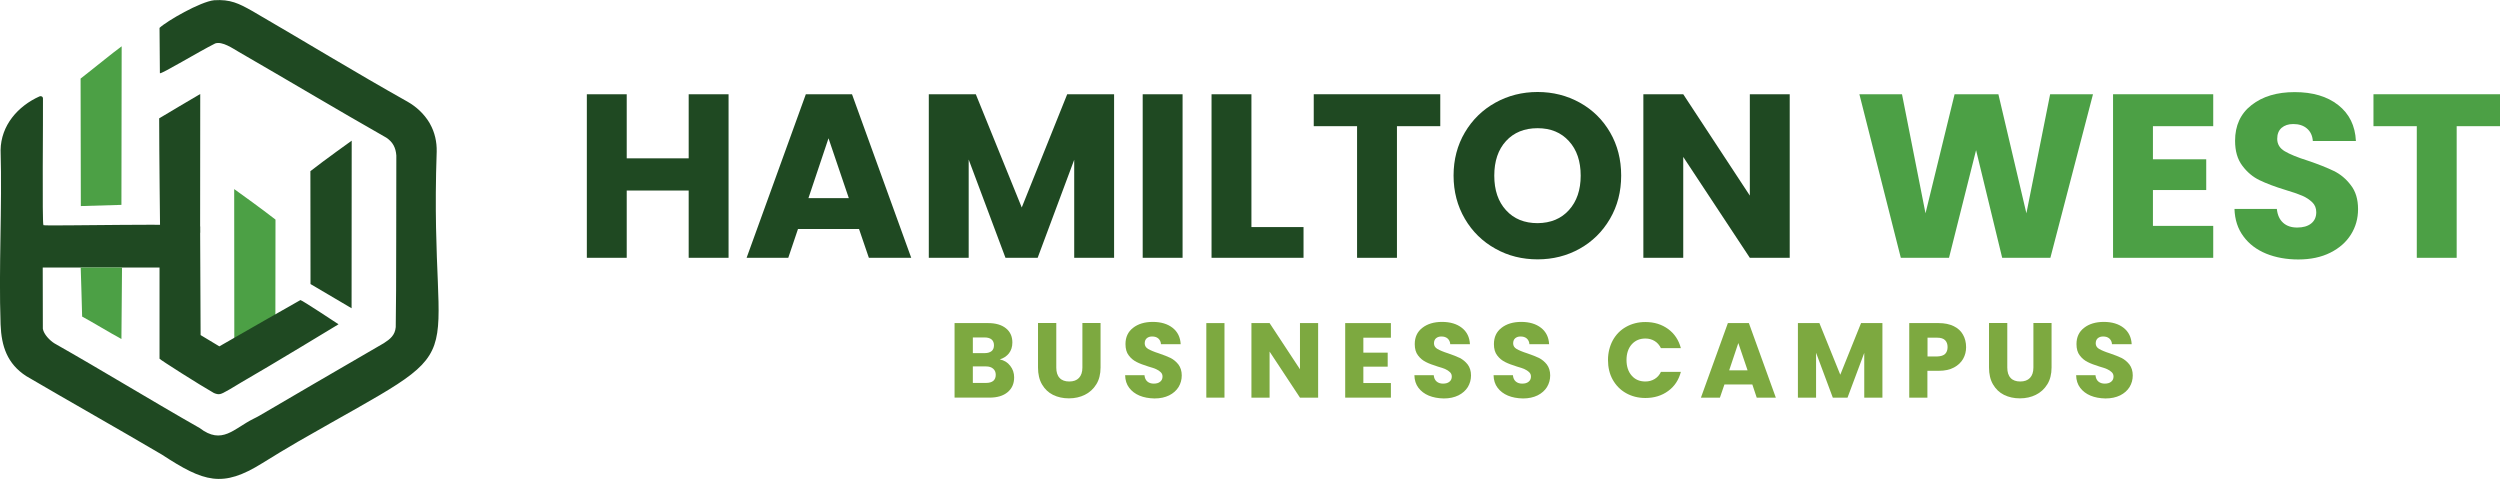 <svg xmlns="http://www.w3.org/2000/svg" xmlns:xlink="http://www.w3.org/1999/xlink" id="Layer_1" x="0px" y="0px" viewBox="0 0 2106.2 403.5" style="enable-background:new 0 0 2106.2 403.5;" xml:space="preserve"><style type="text/css">	.st0{fill:#7DA940;}	.st1{fill:#4CA045;}	.st2{fill:#1F4922;}</style><g>	<g>		<path class="st0" d="M851.1,308.2c2.2,2.8,3.3,6.1,3.3,9.7c0,5.3-1.8,9.4-5.5,12.5s-8.8,4.6-15.4,4.6h-29.3v-62.8h28.3    c6.4,0,11.4,1.5,15,4.4c3.6,2.9,5.4,6.9,5.4,11.9c0,3.7-1,6.8-2.9,9.2c-1.9,2.4-4.5,4.1-7.7,5.1    C845.9,303.5,848.9,305.3,851.1,308.2z M819.6,297.5h10c2.5,0,4.4-0.6,5.8-1.7c1.3-1.1,2-2.7,2-4.9c0-2.1-0.7-3.8-2-4.9    c-1.3-1.1-3.3-1.7-5.8-1.7h-10V297.5z M836.8,320.9c1.4-1.2,2.1-2.9,2.1-5.1s-0.7-3.9-2.2-5.2c-1.5-1.3-3.5-1.9-6-1.9h-11.1v13.9    h11.3C833.4,322.6,835.4,322,836.8,320.9z"></path>		<path class="st0" d="M889.9,272.1v37.6c0,3.8,0.9,6.7,2.8,8.7c1.8,2,4.6,3,8.1,3c3.6,0,6.3-1,8.2-3c1.9-2,2.9-4.9,2.9-8.7v-37.6    h15.3v37.5c0,5.6-1.2,10.4-3.6,14.2c-2.4,3.9-5.6,6.8-9.6,8.8c-4,2-8.5,3-13.5,3c-5,0-9.4-1-13.3-2.9c-3.9-1.9-7-4.9-9.3-8.8    c-2.3-3.9-3.4-8.7-3.4-14.3v-37.5H889.9z"></path>		<path class="st0" d="M960,333.3c-3.6-1.5-6.5-3.7-8.7-6.6c-2.2-2.9-3.3-6.4-3.4-10.6h16.3c0.2,2.3,1,4.1,2.4,5.3    c1.4,1.2,3.2,1.8,5.4,1.8c2.3,0,4.1-0.5,5.4-1.6c1.3-1,2-2.5,2-4.3c0-1.6-0.5-2.8-1.6-3.8c-1-1-2.3-1.8-3.8-2.5    c-1.5-0.7-3.7-1.4-6.5-2.2c-4.1-1.3-7.4-2.5-9.9-3.8c-2.6-1.3-4.8-3.1-6.6-5.5c-1.9-2.4-2.8-5.6-2.8-9.6c0-5.8,2.1-10.4,6.4-13.7    c4.2-3.3,9.8-5,16.6-5c6.9,0,12.5,1.7,16.7,5c4.2,3.3,6.5,7.9,6.8,13.8h-16.6c-0.1-2-0.9-3.6-2.2-4.8c-1.4-1.2-3.1-1.7-5.3-1.7    c-1.9,0-3.3,0.5-4.5,1.5c-1.1,1-1.7,2.4-1.7,4.3c0,2,1,3.6,2.9,4.7c1.9,1.1,4.9,2.4,9,3.7c4.1,1.4,7.4,2.7,9.9,3.9    c2.5,1.3,4.7,3.1,6.6,5.5c1.8,2.4,2.8,5.5,2.8,9.2c0,3.6-0.9,6.8-2.7,9.8c-1.8,2.9-4.5,5.3-7.9,7c-3.5,1.7-7.5,2.6-12.3,2.6    C967.8,335.6,963.6,334.8,960,333.3z"></path>		<path class="st0" d="M1031.6,272.1V335h-15.3v-62.8H1031.6z"></path>		<path class="st0" d="M1110.5,335h-15.3l-25.6-38.8V335h-15.3v-62.8h15.3l25.6,38.9v-38.9h15.3V335z"></path>		<path class="st0" d="M1148.6,284.4v12.7h20.5v11.8h-20.5v13.8h23.2V335h-38.5v-62.8h38.5v12.3H1148.6z"></path>		<path class="st0" d="M1203.7,333.3c-3.6-1.5-6.5-3.7-8.7-6.6c-2.2-2.9-3.3-6.4-3.4-10.6h16.3c0.2,2.3,1,4.1,2.4,5.3    c1.4,1.2,3.2,1.8,5.4,1.8c2.3,0,4.1-0.5,5.4-1.6c1.3-1,2-2.5,2-4.3c0-1.6-0.5-2.8-1.6-3.8c-1-1-2.3-1.8-3.8-2.5    c-1.5-0.7-3.7-1.4-6.5-2.2c-4.1-1.3-7.4-2.5-9.9-3.8c-2.6-1.3-4.8-3.1-6.6-5.5c-1.9-2.4-2.8-5.6-2.8-9.6c0-5.8,2.1-10.4,6.4-13.7    c4.2-3.3,9.8-5,16.6-5c6.9,0,12.5,1.7,16.7,5c4.2,3.3,6.5,7.9,6.8,13.8h-16.6c-0.1-2-0.9-3.6-2.2-4.8c-1.4-1.2-3.1-1.7-5.3-1.7    c-1.9,0-3.3,0.5-4.5,1.5c-1.1,1-1.7,2.4-1.7,4.3c0,2,1,3.6,2.9,4.7c1.9,1.1,4.9,2.4,9,3.7c4.1,1.4,7.4,2.7,9.9,3.9    c2.5,1.3,4.7,3.1,6.6,5.5c1.8,2.4,2.8,5.5,2.8,9.2c0,3.6-0.9,6.8-2.7,9.8c-1.8,2.9-4.5,5.3-7.9,7c-3.5,1.7-7.5,2.6-12.3,2.6    C1211.5,335.6,1207.4,334.8,1203.7,333.3z"></path>		<path class="st0" d="M1270.4,333.3c-3.6-1.5-6.5-3.7-8.7-6.6c-2.2-2.9-3.3-6.4-3.4-10.6h16.3c0.2,2.3,1,4.1,2.4,5.3    c1.4,1.2,3.2,1.8,5.4,1.8c2.3,0,4.1-0.5,5.4-1.6c1.3-1,2-2.5,2-4.3c0-1.6-0.5-2.8-1.6-3.8c-1-1-2.3-1.8-3.8-2.5    c-1.5-0.7-3.7-1.4-6.5-2.2c-4.1-1.3-7.4-2.5-9.9-3.8c-2.6-1.3-4.8-3.1-6.6-5.5c-1.9-2.4-2.8-5.6-2.8-9.6c0-5.8,2.1-10.4,6.4-13.7    c4.2-3.3,9.8-5,16.6-5c6.9,0,12.5,1.7,16.7,5c4.2,3.3,6.5,7.9,6.8,13.8h-16.6c-0.1-2-0.9-3.6-2.2-4.8c-1.4-1.2-3.1-1.7-5.3-1.7    c-1.9,0-3.3,0.5-4.5,1.5c-1.1,1-1.7,2.4-1.7,4.3c0,2,1,3.6,2.9,4.7c1.9,1.1,4.9,2.4,9,3.7c4.1,1.4,7.4,2.7,9.9,3.9    c2.5,1.3,4.7,3.1,6.6,5.5c1.8,2.4,2.8,5.5,2.8,9.2c0,3.6-0.9,6.8-2.7,9.8c-1.8,2.9-4.5,5.3-7.9,7c-3.5,1.7-7.5,2.6-12.3,2.6    C1278.2,335.6,1274,334.8,1270.4,333.3z"></path>		<path class="st0" d="M1358.7,286.8c2.7-4.9,6.4-8.7,11.2-11.4c4.8-2.7,10.2-4.1,16.3-4.1c7.5,0,13.8,2,19.2,5.9    c5.3,3.9,8.9,9.3,10.7,16.1h-16.8c-1.3-2.6-3-4.6-5.3-6c-2.3-1.4-4.9-2.1-7.8-2.1c-4.7,0-8.5,1.6-11.5,4.9    c-2.9,3.3-4.4,7.7-4.4,13.2c0,5.5,1.5,9.9,4.4,13.2c2.9,3.3,6.7,4.9,11.5,4.9c2.9,0,5.5-0.7,7.8-2.1c2.3-1.4,4.1-3.4,5.3-6h16.8    c-1.8,6.8-5.3,12.2-10.7,16.1c-5.3,3.9-11.7,5.9-19.2,5.9c-6.1,0-11.5-1.4-16.3-4.1c-4.8-2.7-8.5-6.5-11.2-11.3    c-2.7-4.8-4-10.4-4-16.6C1354.7,297.2,1356.1,291.7,1358.7,286.8z"></path>		<path class="st0" d="M1476.3,323.9h-23.5l-3.8,11.1h-16l22.7-62.8h17.7l22.7,62.8H1480L1476.3,323.9z M1472.3,312l-7.8-23l-7.7,23    H1472.3z"></path>		<path class="st0" d="M1585.9,272.1V335h-15.3v-37.7l-14.1,37.7h-12.4l-14.1-37.8V335h-15.3v-62.8h18.1l17.6,43.5l17.5-43.5H1585.9    z"></path>		<path class="st0" d="M1653.9,302.3c-1.7,3-4.2,5.4-7.7,7.3c-3.5,1.9-7.8,2.8-12.9,2.8h-9.5V335h-15.3v-62.8h24.8    c5,0,9.2,0.9,12.7,2.6s6.1,4.1,7.8,7.2c1.7,3,2.6,6.5,2.6,10.5C1656.4,296,1655.6,299.3,1653.9,302.3z M1638.7,298.2    c1.4-1.4,2.1-3.3,2.1-5.8s-0.7-4.4-2.1-5.8c-1.4-1.4-3.6-2.1-6.5-2.1h-8.3v15.8h8.3C1635.1,300.2,1637.3,299.5,1638.7,298.2z"></path>		<path class="st0" d="M1691.1,272.1v37.6c0,3.8,0.9,6.7,2.8,8.7c1.8,2,4.6,3,8.1,3s6.3-1,8.2-3c1.9-2,2.9-4.9,2.9-8.7v-37.6h15.3    v37.5c0,5.6-1.2,10.4-3.6,14.2c-2.4,3.9-5.6,6.8-9.6,8.8c-4,2-8.5,3-13.5,3c-5,0-9.4-1-13.3-2.9c-3.9-1.9-7-4.9-9.3-8.8    c-2.3-3.9-3.4-8.7-3.4-14.3v-37.5H1691.1z"></path>		<path class="st0" d="M1761.2,333.3c-3.6-1.5-6.5-3.7-8.7-6.6c-2.2-2.9-3.3-6.4-3.4-10.6h16.3c0.2,2.3,1,4.1,2.4,5.3    c1.4,1.2,3.2,1.8,5.4,1.8c2.3,0,4.1-0.5,5.4-1.6c1.3-1,2-2.5,2-4.3c0-1.6-0.5-2.8-1.6-3.8c-1-1-2.3-1.8-3.8-2.5    c-1.5-0.7-3.7-1.4-6.5-2.2c-4.1-1.3-7.4-2.5-9.9-3.8c-2.6-1.3-4.8-3.1-6.6-5.5c-1.9-2.4-2.8-5.6-2.8-9.6c0-5.8,2.1-10.4,6.4-13.7    c4.2-3.3,9.8-5,16.6-5c6.9,0,12.5,1.7,16.7,5c4.2,3.3,6.5,7.9,6.8,13.8h-16.6c-0.1-2-0.9-3.6-2.2-4.8c-1.4-1.2-3.1-1.7-5.3-1.7    c-1.9,0-3.3,0.5-4.5,1.5c-1.1,1-1.7,2.4-1.7,4.3c0,2,1,3.6,2.9,4.7c1.9,1.1,4.9,2.4,9,3.7c4.1,1.4,7.4,2.7,9.9,3.9    c2.5,1.3,4.7,3.1,6.6,5.5c1.8,2.4,2.8,5.5,2.8,9.2c0,3.6-0.9,6.8-2.7,9.8c-1.8,2.9-4.5,5.3-7.9,7c-3.5,1.7-7.6,2.6-12.3,2.6    C1768.9,335.6,1764.8,334.8,1761.2,333.3z"></path>	</g>	<g>		<path class="st1" d="M197.3,159.3l0.1,130.9l34.6-20.4c0,0,0-48.7,0.1-84.8C220.8,176.1,197.3,159.3,197.3,159.3L197.3,159.3z"></path>		<path class="st2" d="M251.2,372c-10.2,5.9-20.2,12-30.2,18.2c-33.5,20.9-49,16.1-84.6-7.2c-37.9-22.3-76.5-44-114.4-66.2    c-15.9-10.4-20.8-25-21.5-43.4c-1.7-48.6,1.4-98.2,0-146.9c0.3-20.8,14.5-37.1,32.8-45.3c0.3-0.1,0.7-0.2,1.1-0.2    c0.5,0.1,0.9,0.3,1.3,0.6c0.3,0.4,0.5,0.8,0.5,1.3c0.2,14-0.8,106.1,0.4,106.8c1.6,1,131.3-2,132,1.1l0.4,91.5l15.8,9.5    c12.1-7.1,68.3-39,68.3-39c1.1-0.1,32.1,20.4,32.1,20.4s-56.9,34.6-82,49c-4.3,2.5-8.7,5.4-13.1,7.7c-3.9,2.1-5.5,3.1-9.9,1.2    c-12-6.8-45.8-28.3-45.8-28.9l0-76.8H67l-31,0l0.1,51.6c0.8,4.7,5.9,9.9,9.8,12.3c41.1,23.3,81.3,48,122.3,71.3    c18.9,14.5,28.7,0.5,45.2-7.7c1.9-0.9,3.7-1.9,5.5-2.9c14.4-8.5,74.1-43.3,104.5-60.9c5.3-3.4,9.4-6.7,10-13.5    c0.6-30.2,0.3-113.1,0.5-144.6c-0.5-6.6-2.9-11.3-8.4-15C284,92.4,242.7,67.7,201.3,43.8c-5.2-3-14-9.2-20-7.2    c-14.2,7.1-45.3,26-46.6,25.1l-0.3-38.2c6.1-5.8,34.4-22.1,46-23.3c13.6-0.9,20.8,2.7,32,9c43.8,25.4,86.8,51.7,130.8,76.4    c7.6,4.3,14,10.3,18.5,17.7c0.2,0.4,0.4,0.7,0.6,1.1c4,7.1,5.8,15.2,5.6,23.4C361,326.4,408.4,281.7,251.2,372z"></path>		<path class="st2" d="M296.3,118.5l-0.1,141.2l-34.6-20.4c0,0,0-59.1-0.1-95.1C272.8,135.3,296.3,118.5,296.3,118.5L296.3,118.5z"></path>		<path class="st2" d="M134.1,99.7c0,28.2,0.8,97.1,0.8,97.1c7.8,0,33.7-0.7,33.7-0.7l0.1-116.9C166.3,80.5,136.1,98.5,134.1,99.7    L134.1,99.7z"></path>		<path class="st1" d="M74,61.4c-2,1.6-4.1,3.2-6.1,4.8l0.2,107.4l34.2-1c0-27.4,0.2-96.8,0.2-133.6C92.8,46.2,83.5,54,74,61.4    L74,61.4z"></path>		<path class="st1" d="M102.8,225.4c0,0-0.4,53.8-0.5,60.2c-10-5.4-24.9-14.5-33.1-18.9c0,0-1.1-41-1.2-41.3L102.8,225.4z"></path>	</g>	<g>		<path class="st2" d="M613.8,79.4v137.8h-33.6v-56.7H528v56.7h-33.6V79.4H528v54h52.2v-54H613.8z"></path>		<path class="st2" d="M723.7,192.9h-51.4l-8.2,24.3h-35.1l49.9-137.8h38.9l49.9,137.8H732L723.7,192.9z M715.1,166.9L698,116.5    l-16.9,50.4H715.1z"></path>		<path class="st2" d="M938.6,79.4v137.8h-33.6v-82.6l-30.8,82.6h-27.1l-31-82.8v82.8h-33.6V79.4h39.6l38.7,95.4l38.3-95.4H938.6z"></path>		<path class="st2" d="M996.3,79.4v137.8h-33.6V79.4H996.3z"></path>		<path class="st2" d="M1054.2,191.3h44v25.9h-77.5V79.4h33.6V191.3z"></path>		<path class="st2" d="M1213.4,79.4v26.9h-36.5v110.9h-33.6V106.3h-36.5V79.4H1213.4z"></path>		<path class="st2" d="M1259.8,209.5c-10.8-6-19.4-14.4-25.7-25.2c-6.3-10.8-9.5-22.9-9.5-36.4c0-13.5,3.2-25.6,9.5-36.3    c6.3-10.7,14.9-19.1,25.7-25.1c10.8-6,22.7-9,35.6-9s24.8,3,35.6,9c10.8,6,19.3,14.4,25.5,25.1c6.2,10.7,9.3,22.8,9.3,36.3    c0,13.5-3.1,25.6-9.4,36.4c-6.3,10.8-14.8,19.2-25.5,25.2c-10.7,6-22.6,9-35.5,9S1270.6,215.6,1259.8,209.5z M1321.8,177    c6.6-7.3,9.9-17,9.9-29c0-12.2-3.3-21.9-9.9-29.1c-6.6-7.3-15.4-10.9-26.4-10.9c-11.1,0-20,3.6-26.6,10.8    c-6.6,7.2-9.9,16.9-9.9,29.2c0,12.2,3.3,21.9,9.9,29.1c6.6,7.3,15.5,10.9,26.6,10.9C1306.4,187.9,1315.2,184.3,1321.8,177z"></path>		<path class="st2" d="M1507.8,217.2h-33.6l-56.1-85v85h-33.6V79.4h33.6l56.1,85.4V79.4h33.6V217.2z"></path>		<path class="st1" d="M1763.3,79.4l-35.9,137.8h-40.6l-22-90.7l-22.8,90.7h-40.6l-34.9-137.8h35.9l19.8,100.3l24.5-100.3h36.9    l23.6,100.3l20-100.3H1763.3z"></path>		<path class="st1" d="M1813.8,106.3v27.9h44.9v25.9h-44.9v30.2h50.8v26.9h-84.4V79.4h84.4v26.9H1813.8z"></path>		<path class="st1" d="M1909.2,213.7c-8-3.3-14.4-8.1-19.1-14.5c-4.8-6.4-7.3-14.1-7.6-23.2h35.7c0.5,5.1,2.3,9,5.3,11.7    c3,2.7,6.9,4,11.8,4c5,0,8.9-1.1,11.8-3.4c2.9-2.3,4.3-5.5,4.3-9.5c0-3.4-1.1-6.2-3.4-8.4c-2.3-2.2-5.1-4.1-8.4-5.5    c-3.3-1.4-8.1-3.1-14.2-4.9c-8.9-2.7-16.2-5.5-21.8-8.2c-5.6-2.7-10.5-6.8-14.5-12.2c-4.1-5.4-6.1-12.4-6.1-21    c0-12.8,4.6-22.9,13.9-30.1c9.3-7.3,21.4-10.9,36.3-10.9c15.2,0,27.4,3.6,36.7,10.9c9.3,7.3,14.3,17.4,14.9,30.3h-36.3    c-0.3-4.4-1.9-7.9-4.9-10.5c-3-2.6-6.9-3.8-11.6-3.8c-4.1,0-7.3,1.1-9.8,3.2c-2.5,2.2-3.7,5.3-3.7,9.3c0,4.4,2.1,7.9,6.3,10.4    c4.2,2.5,10.7,5.2,19.6,8c8.9,3,16.1,5.9,21.7,8.6c5.6,2.7,10.4,6.7,14.4,12c4.1,5.2,6.1,12,6.1,20.2c0,7.9-2,15-6,21.4    c-4,6.4-9.8,11.5-17.4,15.3c-7.6,3.8-16.6,5.7-26.9,5.7C1926.2,218.6,1917.1,216.9,1909.2,213.7z"></path>		<path class="st1" d="M2106.2,79.4v26.9h-36.5v110.9h-33.6V106.3h-36.5V79.4H2106.2z"></path>	</g></g></svg>